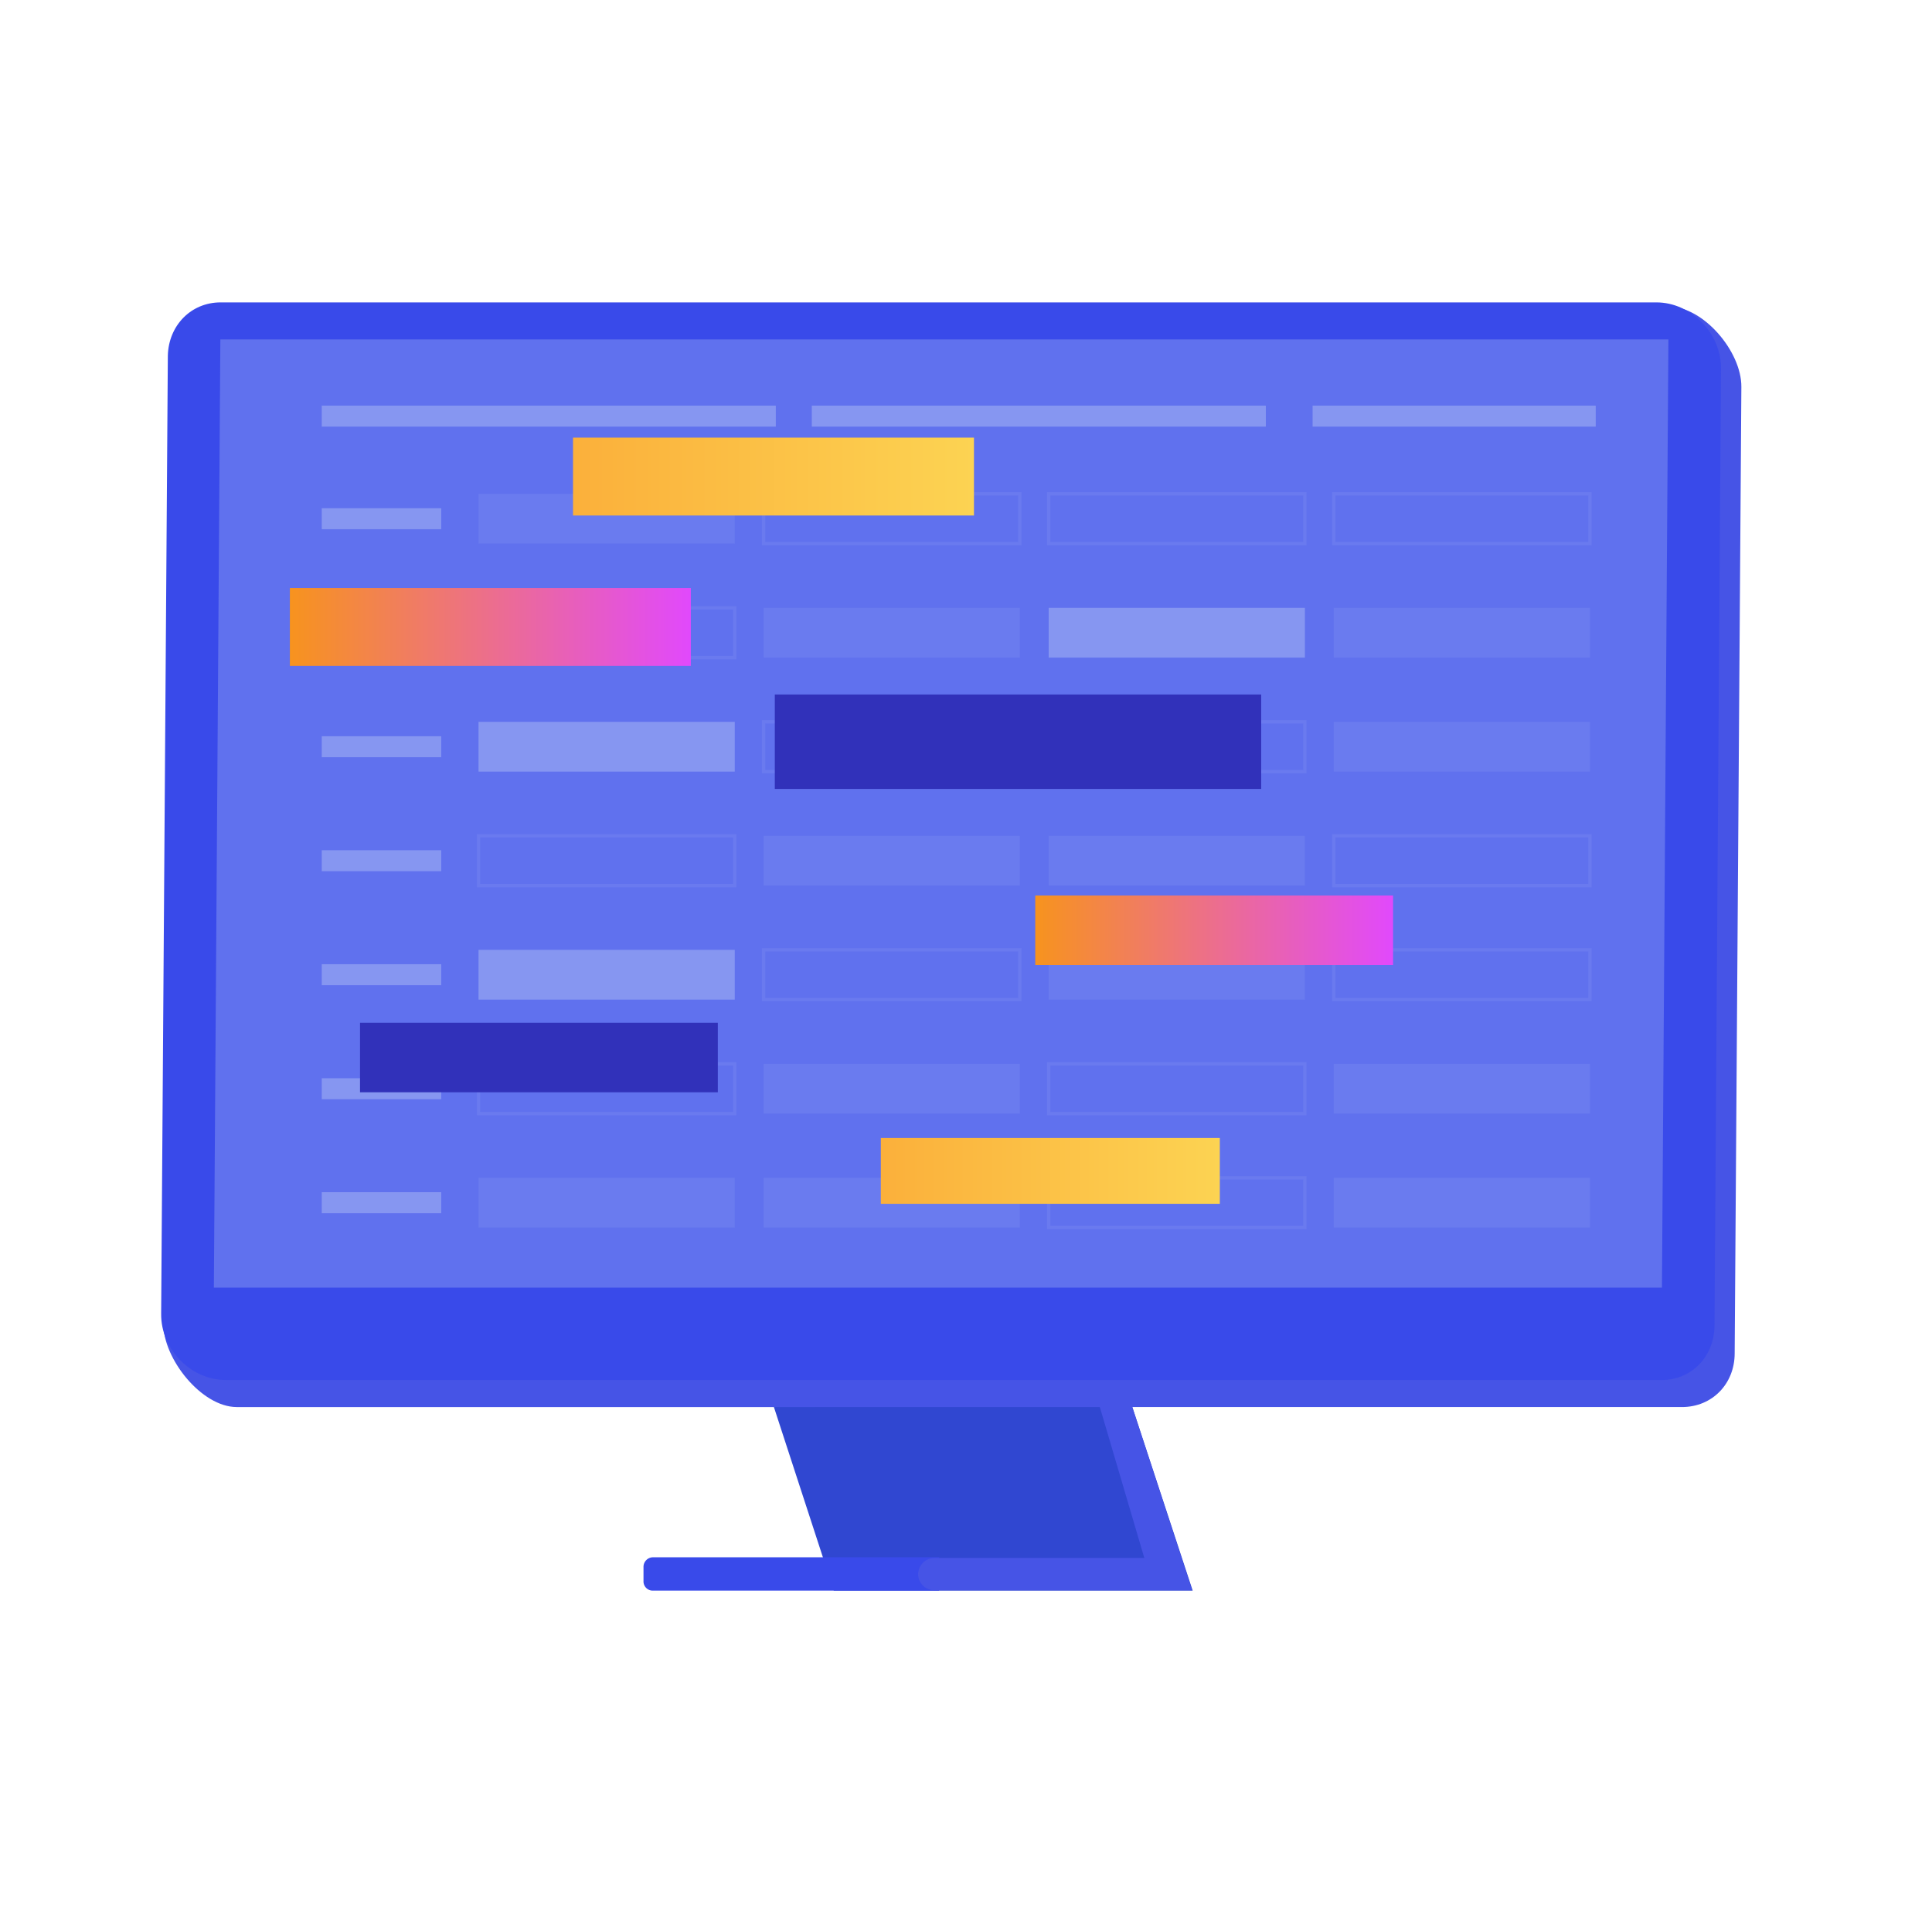 <svg xmlns="http://www.w3.org/2000/svg" xmlns:xlink="http://www.w3.org/1999/xlink" viewBox="0 0 577.26 573.8"><defs><style>.b{fill:#394aea}.c{fill:#4654e6}.f{opacity:.38}.e,.f,.g{isolation:isolate}.e,.f{fill:#c5d2f9}.e,.g{opacity:.1}.g{fill:none;stroke:#c2cff9;stroke-miterlimit:10}.k{fill:#3131ba}</style><linearGradient id="a" x1="171.21" y1="142.42" x2="291.01" y2="142.42" gradientUnits="userSpaceOnUse"><stop offset="0" stop-color="#fbb03b"/><stop offset="1" stop-color="#fcd352"/></linearGradient><linearGradient id="b" x1="263.18" y1="349.92" x2="364.47" y2="349.92" xlink:href="#a"/><linearGradient id="c" x1="86.61" y1="187.36" x2="206.4" y2="187.36" gradientUnits="userSpaceOnUse"><stop offset="0" stop-color="#f7931e"/><stop offset="1" stop-color="#e149fc"/></linearGradient><linearGradient id="d" x1="309.32" y1="278.01" x2="416.23" y2="278.01" xlink:href="#c"/></defs><path fill="#3047d1" d="M249.12 475.36H356.36l-19.11-58.12H230.17l18.95 58.12z"/><path class="b" d="M280.58 465.4H195a2.86 2.86 0 0 0-2.73 2.89v4.18a2.75 2.75 0 0 0 2.73 2.89h85.57z"/><path class="c" d="M327.62 417.08l9.63.16 18.95 58h-77.06a4.84 4.84 0 0 1-4.82-4.82 4.94 4.94 0 0 1 4.82-4.82h62.77l-14.29-48.48z"/><path class="c" d="M48.8 395.5l4.57-283.78c.06-9.15 6.75-16 15.74-16l429.54-4.1c10.28 0 21.72 13.41 21.65 24l-2 288.82c0 9.16-6.75 16.06-15.74 16.06H70.67c-10.44-.05-21.94-14.41-21.87-25z"/><path class="b" d="M48.15 392.68l2-286.42c.23-9 6.93-15.89 15.76-15.89h429c10.44 0 19.39 9.31 19.31 19.75l-1.95 286.41c-.23 9-6.93 15.89-15.76 15.89h-429c-10.51 0-19.43-9.15-19.36-19.74z"/><path style="isolation:isolate" opacity=".38" fill="#a2b2f4" d="M65.84 101.45H498.5l-1.93 283.36H63.9l1.94-283.36z"/><g><path class="e" d="M142.98 147.59h76.56v14.87h-76.56z"/><path class="f" d="M96.14 151.89h35.7v6.27h-35.7zM96.14 121.22H231.8v6.27H96.14zM242.56 121.22h135.66v6.27H242.56zM392.19 121.22h84.59v6.27h-84.59z"/><path class="g" d="M228.16 147.59h76.56v14.87h-76.56zM313.33 147.59h76.56v14.87h-76.56zM398.51 147.59h76.56v14.87h-76.56zM142.98 181.66h76.56v14.87h-76.56z"/><path class="f" d="M96.14 185.96h35.7v6.27h-35.7z"/><path class="e" d="M228.16 181.66h76.56v14.87h-76.56z"/><path class="f" d="M313.33 181.66h76.56v14.87h-76.56z"/><path class="e" d="M398.51 181.66h76.56v14.87h-76.56z"/><path class="f" d="M142.98 215.73h76.56v14.87h-76.56zM96.14 220.03h35.7v6.27h-35.7z"/><path class="g" d="M228.16 215.73h76.56v14.87h-76.56zM313.33 215.73h76.56v14.87h-76.56z"/><path class="e" d="M398.51 215.73h76.56v14.87h-76.56z"/><path class="g" d="M142.98 249.79h76.56v14.87h-76.56z"/><path class="f" d="M96.14 254.09h35.7v6.27h-35.7z"/><path class="e" d="M228.16 249.79h76.56v14.87h-76.56zM313.33 249.79h76.56v14.87h-76.56z"/><path class="g" d="M398.51 249.79h76.56v14.87h-76.56z"/><path class="f" d="M142.98 283.86h76.56v14.87h-76.56zM96.14 288.16h35.7v6.27h-35.7z"/><path class="g" d="M228.16 283.86h76.56v14.87h-76.56z"/><path class="e" d="M313.33 283.86h76.56v14.87h-76.56z"/><path class="g" d="M398.51 283.86h76.56v14.87h-76.56zM142.98 317.93h76.56v14.87h-76.56z"/><path class="f" d="M96.14 322.23h35.7v6.27h-35.7z"/><path class="e" d="M228.16 317.93h76.56v14.87h-76.56z"/><path class="g" d="M313.33 317.93h76.56v14.87h-76.56z"/><path class="e" d="M398.51 317.93h76.56v14.87h-76.56zM142.98 351.99h76.56v14.87h-76.56z"/><path class="f" d="M96.14 356.29h35.7v6.27h-35.7z"/><path class="e" d="M228.16 351.99h76.56v14.87h-76.56z"/><path class="g" d="M313.33 351.99h76.56v14.87h-76.56z"/><path class="e" d="M398.51 351.99h76.56v14.87h-76.56z"/><path fill="url(#a)" d="M171.21 130.79h119.8v23.27h-119.8z"/><path fill="url(#b)" d="M263.18 340.09h101.29v19.67H263.18z"/><path fill="url(#c)" d="M86.61 175.73h119.8V199H86.61z"/><path class="k" d="M231.5 207.55h145.33v28.23H231.5zM107.57 305.66h106.91v20.77H107.57z"/><path fill="url(#d)" d="M309.32 267.63h106.91v20.77H309.32z"/></g></svg>